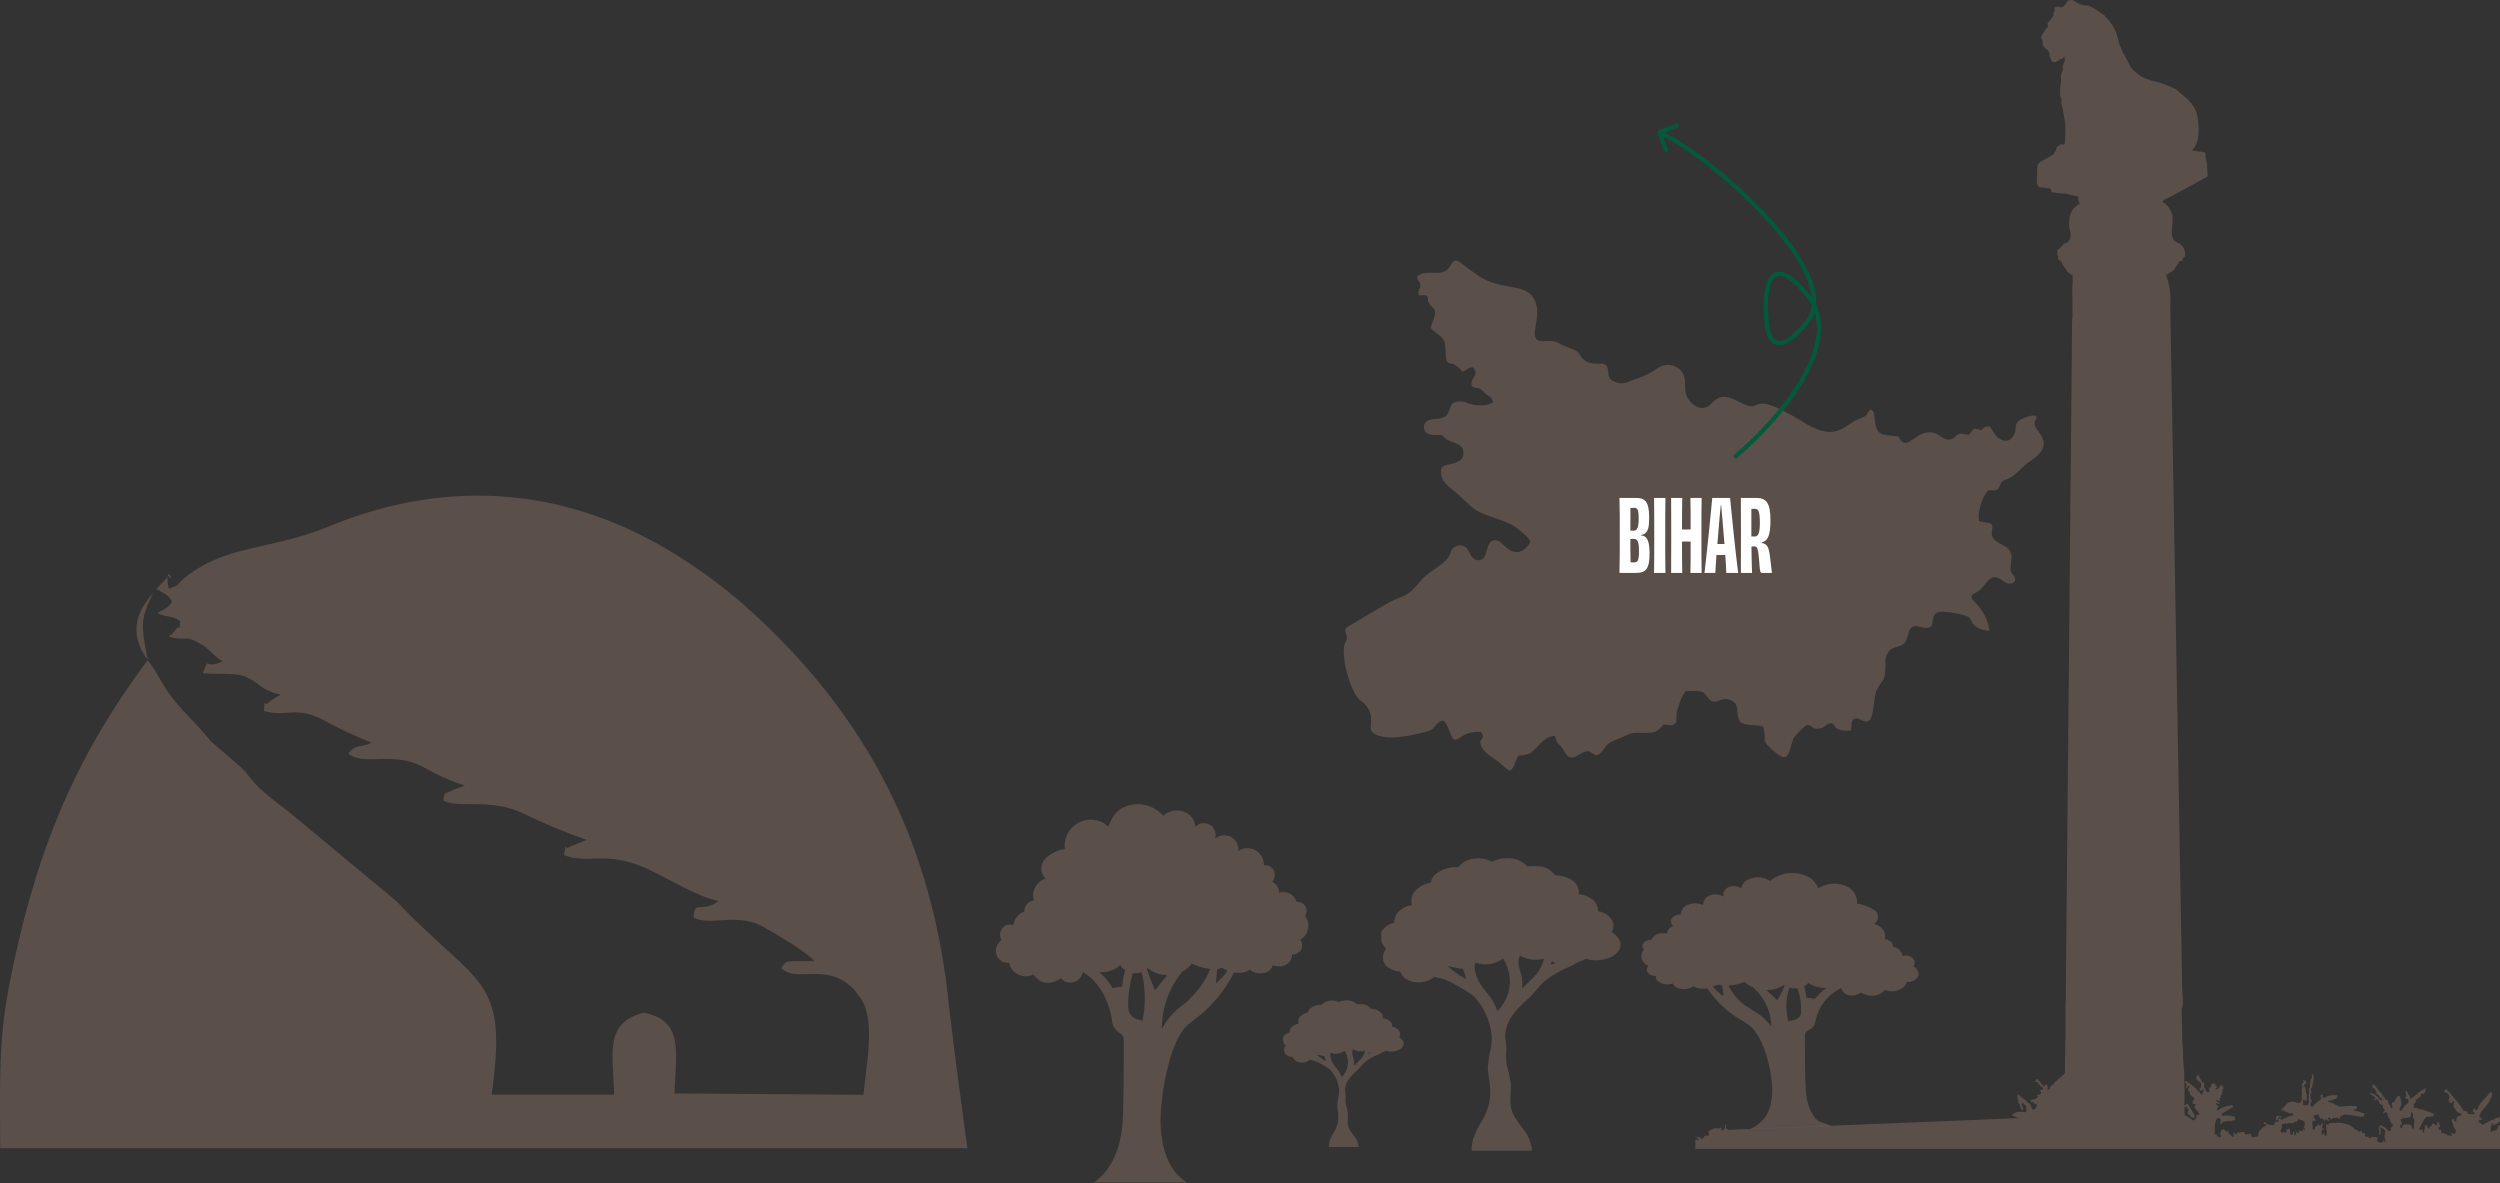 <svg xmlns="http://www.w3.org/2000/svg" width="1200" height="568" viewBox="0 0 1200 568" fill="none"><rect x="0" y="0" width="1200" height="568" fill="#333333" stroke="none"/><path fill-rule="evenodd" clip-rule="evenodd" d="M1152.8 541.374C1152.65 541.383 1152.51 541.352 1152.38 541.283C1152.25 541.215 1152.15 541.112 1152.08 540.986C1152 540.861 1151.97 540.718 1151.97 540.573C1151.98 540.428 1152.02 540.287 1152.1 540.166C1152.45 539.71 1152.5 540.006 1152.96 539.63C1152.96 538.45 1152.16 538.02 1152.29 537.376C1152.29 537.162 1152.48 537.135 1152.67 537.108C1153.36 537.108 1153.18 537.108 1153.82 536.491C1154.63 536.491 1154.68 536.786 1155.11 536.679L1156.48 536.33C1157.63 535.686 1157.23 534.72 1157.28 533.916C1158.73 533.916 1157.95 535.686 1158.36 536.598C1158.76 537.511 1158.73 536.759 1158.84 537.35V539.603C1158.68 540.274 1158.55 539.791 1158.65 540.515C1158.76 541.24 1158.84 541.24 1158.65 541.535C1157.85 542.393 1157.69 541.052 1157.55 540.623C1157.26 539.737 1157.04 539.711 1155.99 539.737C1152.53 539.737 1153.31 540.301 1152.91 541.481M1104.1 537.806C1104.71 537.618 1104.44 537.403 1105.12 537.806C1105.79 538.208 1105.63 538.235 1106.08 538.289C1106.08 539.281 1106.38 539.228 1106.32 540.274L1105.84 540.65V541.562C1105.84 541.562 1106.38 541.562 1106.4 542.018C1106.43 542.474 1106.4 542.233 1106.24 542.447C1105.55 542.447 1105.79 542.447 1105.63 541.857C1105.25 541.857 1105.44 542.071 1105.3 542.742C1105.3 542.742 1105.3 543.01 1105.01 543.037C1104.28 543.037 1105.49 543.037 1104.79 543.037C1104.1 543.037 1104.63 542.501 1103.75 542.527C1103.53 542.983 1103.75 543.332 1103.21 543.735C1102.3 543.735 1102.97 543.493 1102.24 543.252C1101.97 543.708 1102.08 542.608 1101.97 544.191C1101.97 544.835 1101.97 544.808 1101.33 544.861C1101.06 544.137 1101.33 543.6 1100.87 542.796C1100.39 543.815 1100.71 543.574 1100.58 544.271L1100.34 544.808C1099.16 544.808 1099.21 543.493 1099.18 541.83C1098.59 541.832 1098.01 541.979 1097.49 542.259V543.627C1096.85 543.627 1096.55 543.332 1096.15 543.413C1095.75 543.493 1095.77 543.628 1095.67 543.681C1095.56 543.735 1096.04 543.681 1095.37 543.681C1094.7 543.681 1095.21 543.681 1094.91 543.493C1094.35 542.822 1095.45 541.267 1095.48 541.052C1095.5 540.837 1095.1 540.22 1095.24 539.764C1095.37 539.308 1095.85 539.549 1096.42 539.576C1096.69 539.04 1096.42 539.147 1096.95 538.986C1097.49 538.825 1096.95 538.986 1097.2 539.281C1097.44 539.576 1097.2 539.603 1097.36 539.711C1097.52 539.818 1097.73 538.852 1099.29 539.094C1099.67 539.149 1100.06 539.149 1100.44 539.094C1101.04 539.094 1101.01 538.932 1101.28 538.503C1101.73 538.503 1102.27 538.503 1102.7 538.235C1103.13 537.967 1102.7 538.235 1102.94 537.886V537.618C1103.37 536.786 1103.93 537.645 1104.1 537.698V537.806ZM1010.12 7.434C1010.5 7.896 1010.91 8.327 1011.36 8.721C1011.87 9.285 1012.14 9.687 1012.57 10.17C1013.99 11.958 1015.12 13.959 1015.92 16.099C1016.09 16.502 1016.06 16.77 1016.19 17.145C1016.33 17.521 1016.51 17.816 1016.6 18.084C1016.63 18.482 1016.69 18.876 1016.78 19.265C1016.94 19.602 1017.02 19.968 1017.02 20.338C1017.18 20.973 1017.4 21.593 1017.67 22.189C1017.83 22.619 1017.91 22.592 1018.1 23.101C1018.29 23.611 1018.58 24.362 1018.85 24.979C1019.01 25.265 1019.18 25.543 1019.36 25.811L1022.61 31.874C1023.33 33.35 1023.04 32.545 1023.76 33.35C1024.54 34.261 1025.45 35.056 1026.45 35.711C1027.44 36.562 1028.58 37.226 1029.8 37.669C1030.45 37.964 1031.07 38.018 1031.79 38.34C1032.45 38.637 1033.14 38.836 1033.86 38.93C1034.57 39.181 1035.29 39.37 1036.03 39.494L1040.33 40.996L1040.73 41.211C1041.66 41.516 1042.56 41.911 1043.42 42.391C1043.71 42.579 1044.09 42.606 1044.38 42.794L1046.51 44.645C1046.99 45.235 1047.1 45.101 1047.95 45.825L1049.4 47.059C1050.12 47.673 1050.76 48.366 1051.31 49.125L1051.61 49.42C1051.7 49.541 1051.82 49.642 1051.96 49.715C1052.14 50.078 1052.37 50.413 1052.65 50.708C1053.39 51.836 1053.99 53.053 1054.43 54.33C1054.91 56.392 1055.22 58.492 1055.34 60.608C1055.47 62.329 1055.38 64.06 1055.07 65.759C1054.64 68.737 1054.88 66.859 1054.32 68.656C1053.97 69.783 1053.86 69.622 1053.54 70.561C1053.22 71.5 1052.41 71.017 1052.57 72.063C1052.57 72.332 1052.73 72.358 1053.19 72.385H1053.81C1054.13 72.424 1054.45 72.506 1054.75 72.627C1055.46 72.751 1056.18 72.832 1056.9 72.868C1059.77 73.244 1058.1 73.941 1058.83 75.873C1058.98 76.546 1059.1 77.227 1059.18 77.912C1059.42 78.599 1059.52 79.332 1059.45 80.058C1059.45 81.426 1059.71 83.439 1059.63 84.753L1043.28 93.66C1041.75 94.626 1039.82 95.189 1038.45 96.182C1037.08 97.175 1040.06 97.255 1041.94 101.199C1042.13 101.601 1042.26 101.655 1042.4 101.95C1042.53 102.245 1042.4 102.567 1042.58 102.862C1042.77 103.157 1042.8 103.104 1042.83 103.802C1043.07 108.604 1041.7 111.206 1043.07 114.694C1043.73 115.641 1044.67 116.362 1045.75 116.76C1047.04 117.216 1046.26 117.001 1047.04 117.725C1047.34 117.994 1047.44 117.967 1047.69 118.262L1048.01 118.772C1048.8 120.092 1049.06 121.67 1048.71 123.172C1048.38 123.628 1048.12 123.601 1047.85 123.896C1047.58 124.191 1047.69 124.728 1047.55 125.291H1046.13C1045.91 126.063 1045.48 126.759 1044.89 127.303C1044.43 127.942 1044.02 128.615 1043.66 129.315C1043.33 129.55 1043.04 129.82 1042.77 130.12C1041.82 130.77 1040.83 131.353 1039.79 131.864C1039.87 132.693 1040.1 133.502 1040.46 134.252C1040.73 135.11 1040.81 135.888 1041.08 136.667C1041.42 138.439 1041.65 140.231 1041.75 142.032C1041.88 143.989 1041.88 145.951 1041.75 147.907L1047.36 468.91C1047.36 471.754 1047.36 474.517 1047.58 477.361C1047.58 478.059 1047.77 478.434 1047.77 479.293C1047.93 480.68 1047.87 482.085 1047.58 483.451C1047.23 484.009 1047.09 484.678 1047.2 485.329L1047.42 493.753C1047.42 495.336 1047.42 501.211 1047.71 502.258C1047.85 503.684 1047.9 505.118 1047.85 506.551C1047.85 509.233 1048.22 511.916 1048.44 514.599C1048.44 515.994 1048.44 517.657 1048.44 519.052C1048.44 519.482 1048.71 519.053 1048.57 519.965C1048.44 520.877 1048.57 520.555 1048.57 521.36C1048.57 522.165 1048.57 523.345 1048.57 524.364C1048.57 525.384 1048.57 526.403 1048.57 527.396C1048.57 527.933 1048.57 528.416 1048.57 528.952C1048.57 529.489 1048.41 530.106 1048.57 530.374C1048.73 530.643 1048.73 530.777 1049.16 530.374L1049.62 529.677C1050.18 529.677 1050.51 530.589 1050.88 531.125C1051.44 531.939 1051.96 532.781 1052.44 533.647L1053.38 535.364C1053.62 535.955 1053.81 536.545 1053 536.571C1052.65 536.547 1052.3 536.446 1051.98 536.276C1051.8 536.239 1051.62 536.185 1051.45 536.115L1051.28 535.15C1049.86 535.15 1049.94 534.586 1050.18 533.567C1050.34 532.977 1050.51 533.057 1050.59 532.494L1049.86 532.252C1049.86 531.957 1050.56 531.555 1049.86 531.34C1049.42 531.245 1048.96 531.311 1048.57 531.528C1048.5 532.42 1048.5 533.318 1048.57 534.211C1048.57 535.445 1048.57 535.418 1049.62 535.847C1050.67 536.276 1050.61 536.491 1051.28 536.813C1052.57 537.43 1052.36 538.396 1053.7 537.269C1055.04 536.142 1053.3 534.962 1055.66 535.016C1055.66 534.077 1055.42 534.05 1055.04 533.54C1054.67 533.03 1054.29 532.977 1054.08 532.601L1053.67 532.011C1053.46 531.823 1053.38 531.823 1053.35 531.42C1053.35 530.401 1053.89 531.099 1053.97 529.918H1052.52V528.416L1053.24 527.879C1053.24 526.404 1052.68 526.833 1051.55 525.679C1051.2 525.357 1051.18 525.411 1051.15 524.794C1051.15 523.265 1050.32 524.284 1050.26 523.077C1050.21 521.869 1051.02 522.433 1050.99 521.172C1049.83 521.172 1050.32 522.03 1049.43 522.138C1049.27 521.923 1049.11 521.923 1049.43 521.387C1049.75 520.85 1049.73 521.145 1049.43 520.582C1049.43 520.233 1049.43 519.992 1049.16 519.777C1048.89 519.562 1048.68 519.777 1048.81 518.892C1049.51 518.892 1050.48 519.723 1051.1 520.126C1052.54 521.051 1053.83 522.202 1054.91 523.533C1055.34 523.989 1055.39 523.882 1055.82 524.445C1056.25 525.008 1056.76 525.947 1057.22 524.821C1057.26 524.618 1057.34 524.427 1057.46 524.257C1057.57 524.106 1057.66 523.944 1057.73 523.774C1057.73 523.238 1057.73 523.425 1057.73 523.077C1057.54 522.272 1056.87 523.506 1056.57 523.587C1056.28 523.667 1055.74 523.291 1055.71 522.809C1055.69 522.326 1056.33 522.567 1056.52 521.708C1056.6 521.031 1056.6 520.347 1056.52 519.669L1055.93 519.455C1055.69 519.455 1055.66 519.187 1055.45 518.999C1055.23 518.811 1055.12 518.838 1054.83 518.65C1054.53 518.462 1054.83 518.65 1054.59 518.328C1054.35 518.006 1053.92 517.604 1054.29 516.96C1054.67 516.316 1054.53 515.994 1055.23 516.021L1056.25 518.087C1056.52 518.677 1056.65 518.516 1056.95 518.945C1057.24 519.375 1056.95 519.643 1057.92 519.696C1057.92 520.823 1058.29 519.696 1057.92 520.823C1057.86 521.078 1057.85 521.342 1057.91 521.598C1057.96 521.853 1058.08 522.093 1058.24 522.299C1058.69 523.077 1058.91 524.15 1059.74 524.338C1059.94 524.288 1060.13 524.191 1060.29 524.056C1060.45 523.921 1060.57 523.751 1060.65 523.56C1060.65 522.701 1060.65 523.56 1060.39 523.05C1060.12 522.54 1060.22 523.05 1060.39 522.54C1060.55 522.031 1060.68 522.03 1061.19 521.789C1061.35 520.85 1061.19 520.609 1062.05 520.153C1062.91 519.696 1062.8 519.804 1063.5 520.877C1063.77 521.333 1064.12 521.333 1064.14 522.004C1063.85 522.272 1063.98 522.004 1063.8 522.218C1063.61 522.433 1063.61 522.031 1063.39 522.594L1063.55 522.755C1064.17 523.104 1064.57 522.755 1065.06 522.138C1065.27 521.951 1065.44 521.723 1065.57 521.467C1065.78 521.038 1065.7 520.877 1066.21 520.823C1066.72 521.256 1067.15 521.773 1067.47 522.352L1066.99 522.755C1066.78 522.916 1066.99 522.755 1066.75 522.97C1066.51 523.184 1066.99 523.64 1066.75 524.096C1066.51 524.552 1066.75 524.096 1066.53 524.66C1066.53 524.821 1066.53 525.169 1066.53 525.384L1065.94 525.813V527.074L1065.35 527.235C1065.35 527.826 1066 528.577 1065.08 528.442C1064.17 528.308 1064.36 528.013 1063.69 528.013C1063.69 528.818 1064.23 528.845 1064.87 529.086C1065.08 529.086 1065.3 529.247 1065.33 529.516C1065.35 529.784 1065.33 529.516 1065.33 529.784C1065.33 530.052 1064.25 529.542 1063.61 529.516C1063.61 530.991 1065.06 530.025 1064.95 531.393C1064.64 531.504 1064.36 531.699 1064.14 531.957V532.896C1064.8 532.874 1065.42 532.616 1065.89 532.172C1066.64 531.528 1071.07 530.025 1071.74 530.723C1071.74 530.723 1072.17 530.938 1071.74 531.501L1069.97 532.413L1069.6 532.628L1067.55 533.942C1066.72 534.586 1066.35 533.781 1066.35 535.606C1066.94 535.606 1067.31 535.445 1068.01 535.445H1069.81C1071.23 535.445 1071.34 535.874 1072.74 535.928C1072.74 536.867 1072.92 537.188 1072.55 537.859C1072.04 537.859 1072.01 537.671 1071.5 537.859C1070.99 538.047 1071.15 538.074 1070.78 538.369C1069.94 537.725 1070.13 537.993 1069.51 538.181C1069.26 538.206 1068.99 538.206 1068.74 538.181C1068.31 538.181 1068.39 538.181 1067.98 538.342C1067.04 538.476 1067.23 538.342 1066.64 538.879C1066.05 539.415 1066.37 539.549 1065.54 539.442C1065.54 538.557 1066.13 538.503 1065.86 537.35C1065.86 536.867 1065.68 536.813 1065.33 536.733C1065.02 536.64 1064.68 536.672 1064.4 536.823C1064.11 536.973 1063.89 537.23 1063.8 537.537C1063.46 538.186 1063.27 538.9 1063.23 539.63C1063.08 540.389 1063.02 541.163 1063.04 541.937C1063.04 542.849 1063.04 543.654 1063.04 544.62L1064.01 544.432L1064.33 545.21V545.505C1065.84 545.505 1064.82 545.881 1066 545.908C1066.32 544.674 1066 544.996 1065.59 544.244C1065.81 543.44 1066.08 544.083 1066.05 542.581C1066.91 542.125 1067.02 541.642 1067.8 542.393C1068.09 542.662 1068.15 542.608 1068.41 542.849C1068.68 543.091 1068.41 543.359 1069 543.252C1069.6 543.144 1069 543.01 1069.65 542.822C1069.81 543.252 1069.65 543.574 1069.86 544.057C1070.08 544.54 1070.27 544.486 1070.62 544.62L1070.88 544.861C1070.97 545.131 1071.14 545.366 1071.36 545.535C1071.59 545.704 1071.86 545.797 1072.15 545.801C1072.15 544.942 1071.64 543.735 1072.68 543.493C1072.68 543.493 1072.68 543.654 1072.68 543.708C1072.68 543.762 1072.68 544.486 1073.33 544.379C1073.97 544.271 1073.84 543.708 1074.05 543.413C1074.78 543.413 1074.24 543.628 1074.91 543.681C1075.58 543.735 1075.39 543.198 1076.71 543.279C1077.49 543.279 1077.33 543.279 1077.41 543.681C1077.6 544.513 1077.41 544.781 1078.62 544.352C1079.15 544.191 1078.94 544.218 1079.53 544.352C1080.12 544.486 1080.01 544.352 1080.58 544.352C1080.28 546.23 1081.89 545.935 1083.26 545.532C1083.48 545.532 1083.66 545.532 1083.8 545.371C1084.6 544.566 1082.54 544.352 1086.16 541.186C1086.58 540.851 1087.07 540.604 1087.58 540.462V539.549C1087.21 539.549 1086.89 539.549 1086.67 539.549C1085.97 538.825 1087.83 537.752 1087.77 539.549C1088.87 539.549 1088.01 539.764 1090.08 539.979C1091.4 540.14 1091.72 540.489 1091.75 539.04C1092.02 538.82 1092.32 538.631 1092.63 538.476C1093.11 538.476 1093.52 538.476 1093.76 538.127C1094 537.779 1093.76 537.215 1093.33 537.242C1092.9 537.269 1093.33 537.725 1092.34 537.859C1092.34 537.081 1092.52 537.484 1092.58 536.974C1092.63 536.464 1092.42 536.598 1092.58 535.901C1092.87 535.728 1093.19 535.62 1093.52 535.583C1093.85 535.546 1094.19 535.581 1094.51 535.686C1094.89 535.874 1095.1 535.928 1095.24 536.384C1094.27 536.894 1094.94 535.955 1093.68 536.035C1093.41 536.947 1093.52 536.893 1094.51 536.893L1094.89 537.457C1095.72 537.457 1095.69 537.189 1096.36 536.893L1097.81 536.303C1098.19 536.142 1098.91 535.794 1099.24 535.686C1099.56 535.579 1100.63 535.686 1100.85 535.23C1101.06 534.774 1100.26 534.398 1099.83 534.345C1098.78 534.345 1098.99 534.533 1098.14 533.996C1097.28 533.459 1097.2 533.996 1096.66 533.406C1096.12 532.815 1095.93 533.057 1094.94 533.084C1094.94 532.279 1095.72 532.064 1096.2 531.447L1097.6 529.945C1098.19 529.384 1098.94 529.01 1099.75 528.872C1100.56 528.733 1101.39 528.836 1102.14 529.167C1102.97 529.381 1103.75 529.784 1104.36 528.979C1104.81 528.309 1104.98 527.489 1104.82 526.698C1104.61 526.001 1104.66 526.216 1104.82 525.572C1104.98 524.928 1104.82 523.989 1104.82 522.889C1104.82 522.353 1105.14 522.433 1105.3 521.896C1105.24 521.822 1105.17 521.758 1105.09 521.708L1104.85 521.548L1105.09 519.777L1105.79 519.482C1105.79 518.865 1105.52 519.133 1105.52 518.409C1106.24 518.409 1107.26 518.918 1107 519.777C1106.73 520.635 1107 519.938 1106.62 520.233C1106.24 520.528 1105.68 520.877 1105.57 521.413H1105.76C1106.03 521.547 1106.08 521.413 1106.3 521.735C1106.67 522.234 1106.85 522.858 1106.78 523.479C1106.78 524.552 1107.4 525.33 1107.24 526.457C1107.08 527.584 1107.4 528.711 1106.67 528.442C1105.95 528.174 1106.67 527.718 1105.44 527.745C1105.37 528.643 1105.44 529.547 1105.63 530.428C1106.36 530.605 1107.12 530.605 1107.85 530.428C1107.85 530.186 1107.85 529.811 1108.04 529.596C1108.23 529.382 1108.28 529.355 1108.45 528.925C1108.61 528.496 1107.77 528.389 1108.07 527.45C1108.36 526.511 1108.28 527.289 1108.34 526.725C1108.39 526.162 1108.18 526.457 1108.1 525.867C1108.02 525.277 1108.5 524.874 1108.5 524.204C1108.34 523.618 1108.27 523.012 1108.28 522.406L1108.85 522.245C1108.79 521.728 1108.79 521.206 1108.85 520.689C1108.97 520.225 1109.03 519.747 1109.04 519.267C1109.04 517.738 1109.33 518.06 1109.87 516.987C1109.71 516.504 1109.65 516.719 1109.6 516.531C1109.55 516.343 1109.95 515.592 1110.49 515.592L1110.3 516.584H1110.57C1110.73 517.008 1110.73 517.476 1110.57 517.899C1110.16 518.784 1110.57 519.375 1109.98 520.582C1109.82 521.113 1109.78 521.669 1109.84 522.218H1109.57L1109.12 522.513C1109.12 523.345 1109.49 523.586 1109.52 524.445C1109.33 524.901 1109.04 525.008 1108.96 525.25C1108.71 525.921 1109.14 525.813 1109.14 526.377C1109.14 526.94 1108.74 526.698 1108.96 527.396C1108.96 527.691 1109.47 527.959 1109.65 528.12C1109.65 529.462 1109.12 528.845 1108.98 529.757C1108.92 530.056 1108.96 530.368 1109.09 530.644C1109.22 530.92 1109.44 531.146 1109.71 531.286C1110.32 531.286 1110.43 530.723 1110.75 530.347L1113.9 527.665L1114.3 527.477C1114.14 526.618 1113.55 526.404 1114 525.545C1114.17 525.458 1114.36 525.426 1114.54 525.455C1114.72 525.484 1114.89 525.572 1115.02 525.706C1115.02 526.296 1114.59 526.108 1115.02 526.886C1115.72 527.182 1115.8 526.886 1116.39 526.43C1118.11 525.793 1119.94 525.537 1121.76 525.679C1121.88 526.137 1121.88 526.616 1121.76 527.074C1121.12 527.45 1121.6 527.262 1120.74 527.45C1119.88 527.638 1120.26 527.718 1119.8 527.96C1119.11 528.143 1118.41 528.277 1117.71 528.362C1117.33 528.523 1117.55 528.362 1117.36 528.684C1117.6 529.113 1118.22 528.952 1118.94 529.274C1119.46 529.406 1119.95 529.594 1120.42 529.838C1121.27 530.373 1122.17 530.822 1123.1 531.179C1123.45 531.179 1126.49 530.938 1127.05 530.884H1131.05C1131.54 530.884 1131.05 532.145 1131.05 532.467C1130.25 532.467 1129.87 532.306 1129.66 532.95C1130.04 533.108 1130.45 533.207 1130.86 533.245C1131.77 533.469 1132.67 533.746 1133.55 534.076L1134.22 534.264L1134.86 534.452C1134.86 536.384 1134.14 535.955 1132.53 535.981L1128.64 535.257C1128.26 535.096 1128.64 535.042 1127.99 535.069C1127.35 535.096 1127.05 535.069 1126.35 535.069C1125.66 535.069 1125.28 534.854 1124.66 535.284C1124.04 535.713 1124.66 535.284 1123.99 535.552C1123.32 535.82 1123.99 535.713 1123.35 535.874L1123.1 536.974C1121.9 536.974 1122.49 536.652 1121.79 536.357C1121.06 536.357 1121.79 536.598 1120.96 536.598C1120.12 536.598 1120.45 536.598 1119.86 536.598C1119.32 537.054 1119.53 537.242 1118.89 537.376C1118.69 537.089 1118.54 536.772 1118.43 536.437H1117.41C1117.41 537.269 1117.9 537.189 1118.03 538.02C1116.71 538.02 1117.41 537.537 1116.58 537.296C1115.75 537.054 1116.04 538.128 1115.75 538.369C1115.59 538.181 1115.75 538.369 1115.59 538.02C1115.43 537.672 1115.32 536.464 1114.54 536.947C1114.19 537.135 1114.54 536.947 1114.16 537.162C1114.16 537.349 1113.92 536.92 1113.84 536.813C1113.69 536.686 1113.55 536.552 1113.41 536.411C1113.06 535.928 1113.41 534.023 1110.43 535.579C1110.59 536.92 1111.48 536.92 1111.56 538.101C1111.08 537.979 1110.58 537.925 1110.08 537.94C1109.84 538.717 1109.84 539.55 1110.08 540.328C1110.3 541.535 1109.65 542.313 1110.89 542.286C1111.18 541.776 1111.18 541.052 1111.59 540.676C1111.81 540.552 1112.03 540.408 1112.23 540.247C1112.39 540.032 1112.45 539.63 1112.63 539.389C1113.12 539.898 1113.33 540.81 1114.03 539.979C1114.33 539.657 1114.54 539.093 1114.92 538.879C1115.45 539.523 1114.38 540.623 1114.41 541.562H1114.81C1114.81 541.562 1115 541.562 1115.37 541.723C1115.37 542.662 1115.1 542.125 1114.41 542.554V544.781C1114.75 544.781 1114.7 544.781 1114.86 544.486C1115.02 544.191 1114.86 544.164 1115.61 544.057C1115.7 544.511 1115.82 544.959 1115.96 545.398H1116.37C1116.55 544.835 1116.37 545.237 1116.61 544.888C1116.78 544.589 1116.88 544.257 1116.91 543.914C1116.94 543.571 1116.89 543.226 1116.77 542.903L1116.42 539.764H1117.63C1118.35 538.611 1118.19 539.415 1119.24 539.067C1120.29 538.718 1119.7 539.067 1120.34 539.067C1121.59 538.874 1122.85 538.874 1124.1 539.067L1126.78 539.684C1127.51 539.684 1128.15 540.435 1128.8 540.703C1129.04 540.774 1129.26 540.903 1129.44 541.079C1129.83 541.52 1130.26 541.924 1130.73 542.286C1131.21 542.447 1131.19 542.286 1131.67 542.581C1132.15 542.876 1132.23 543.547 1132.99 542.984C1133.25 542.796 1132.99 542.984 1133.23 542.742H1133.63C1133.92 543.306 1133.41 544.137 1134.41 543.869H1134.68H1134.86C1135.21 543.869 1135.19 544.593 1135.19 544.781C1135.17 544.921 1135.2 545.061 1135.25 545.191C1135.3 545.321 1135.38 545.438 1135.48 545.532C1136.15 546.23 1136.13 545.532 1136.8 545.183C1136.85 545.548 1136.85 545.918 1136.8 546.283C1137.17 546.069 1137.36 546.149 1137.87 546.283L1138.22 545.747C1138.84 545.747 1138.92 546.015 1139.59 545.747C1139.85 545.706 1140.11 545.706 1140.37 545.747L1141.2 545.988C1141.2 546.632 1140.85 547.571 1141.2 548.027C1141.55 548.483 1141.85 548.027 1142.3 548.188C1142.76 548.349 1142.57 548.591 1143.38 548.564C1143.64 548.269 1143.38 548.564 1143.62 548.161C1143.86 547.759 1143.62 548 1143.99 547.679C1144.37 547.357 1144.23 547.518 1144.58 548.054C1144.93 548.591 1144.58 548.322 1144.88 548.537C1145.06 547.923 1145.06 547.273 1144.88 546.659C1144.88 546.418 1144.5 546.283 1144.5 545.827L1144.93 542.822L1144.42 542.313C1143.91 541.749 1144.18 542.098 1143.7 541.83C1143.21 541.562 1143.32 540.864 1142.41 541.454C1142.41 541.991 1142.7 541.964 1142.89 542.474H1142.73C1142.19 543.091 1143.11 543.547 1142.73 544.298C1142.36 545.049 1142.22 544.486 1142.22 544.486C1142.06 544.486 1142.03 544.486 1142.01 544.137C1141.98 544.022 1141.98 543.903 1142.01 543.789C1142.01 543.601 1142.01 543.279 1142.01 543.064C1142.01 542.179 1142.01 542.34 1141.74 541.723L1142.17 541.159C1142.17 540.783 1142.17 540.676 1142.33 540.247C1143.24 539.952 1143.11 540.247 1143.81 540.703C1144.28 540.889 1144.74 541.113 1145.17 541.374C1145.74 541.884 1145.52 542.259 1146.76 542.822C1147.99 543.386 1147.24 541.857 1147.91 540.998C1148.58 540.14 1148.77 540.784 1148.77 539.711H1148.05C1148.05 539.509 1148 539.309 1147.91 539.128C1147.83 538.947 1147.7 538.788 1147.54 538.664C1147.11 538.181 1147.27 538.074 1147.24 537.296C1146.7 536.947 1147 537.296 1146.76 536.786C1146.52 536.276 1146.89 536.572 1146.38 536.062C1145.87 535.552 1146.03 535.23 1146.01 534.264C1145.6 534.05 1145.44 533.808 1144.93 533.728C1144.32 534.184 1144.93 534.264 1144.21 534.586L1143.99 534.023C1143.99 533.218 1144.72 533.272 1144.64 532.708C1144.56 532.145 1144.29 532.306 1144.05 532.011C1143.19 531.072 1144.88 530.884 1142.38 529.838C1142.06 529.838 1142.38 529.838 1142.09 529.838C1142.09 528.684 1142.09 528.979 1141.58 528.335C1141.07 527.691 1141.23 527.557 1140.34 527.584C1139.94 528.094 1140.34 528.067 1139.72 528.362C1139.72 528.362 1139.38 528.362 1139.72 527.691C1140.07 527.021 1140.69 526.833 1139.38 526.216C1138.84 525.948 1138.97 525.786 1138.46 525.545C1137.95 525.304 1137.58 525.304 1137.87 524.579C1138.01 524.545 1138.15 524.544 1138.28 524.577C1138.42 524.61 1138.55 524.675 1138.65 524.767C1138.91 524.97 1139.2 525.133 1139.51 525.25C1140.56 525.81 1141.48 526.599 1142.19 527.557C1142.6 528.147 1142.52 528.12 1143.4 528.094C1143.4 526.564 1143.11 527.182 1142.54 526.86C1141.98 526.538 1142.7 526.859 1141.93 526.055C1141.15 525.25 1141.93 525.625 1140.74 525.035C1140.74 522.969 1140.21 523.908 1139.8 522.352H1138.84V520.501C1139.94 520.501 1140.07 521.467 1141.2 522.594C1141.68 523.05 1141.36 523.104 1141.87 523.506C1142.38 523.909 1142.17 523.801 1142.57 524.257C1142.97 524.713 1143.03 524.257 1143.32 525.116C1143.75 526.511 1144.56 526.431 1144.75 527.021C1144.93 527.611 1144.75 527.45 1145.09 527.745C1145.98 528.362 1146.11 527.423 1146.46 529.167C1146.46 529.864 1146.46 529.677 1146.84 530.106C1147.83 531.072 1147 531.608 1147.73 531.877C1149.23 531.877 1147.73 530.32 1148.13 529.542C1148.53 528.764 1149.09 528.979 1149.58 528.684C1149.58 527.235 1149.71 527.906 1150.17 527.128C1151.27 525.304 1151.46 525.947 1151.99 526.538C1152.53 527.128 1152.32 527.503 1152.45 528.496C1152.57 528.854 1152.65 529.222 1152.69 529.596C1152.69 531.34 1151.75 531.098 1151.86 532.494C1151.86 532.95 1152.02 533.084 1152.42 533.191C1152.83 533.298 1152.91 532.306 1153.55 531.823C1154.6 531.018 1153.55 530.965 1154.65 530.374C1155.19 530.09 1155.64 529.674 1155.97 529.167C1156.12 528.869 1156.17 528.53 1156.11 528.2C1156.06 527.871 1155.89 527.57 1155.65 527.343C1155.05 527.343 1154.79 527.718 1154.57 527.182C1154.36 526.645 1154.87 526.35 1155.08 526.108C1155.09 525.719 1155.01 525.332 1154.84 524.982C1154.75 524.788 1154.71 524.577 1154.71 524.364C1154.71 524.152 1154.75 523.941 1154.84 523.747C1155.46 523.747 1155.43 523.747 1155.65 524.364C1155.75 524.723 1155.89 525.073 1156.05 525.411C1156.37 525.974 1156.29 525.411 1156.59 526.162C1156.88 526.913 1156.75 526.94 1156.91 527.289C1157.71 527.289 1157.53 527.289 1157.93 526.886C1158.33 526.484 1158.46 526.538 1158.87 526.243C1159.27 525.948 1159.35 525.652 1159.62 525.438C1159.89 525.223 1160.18 525.438 1160.56 524.794C1160.93 524.15 1160.56 524.445 1161.42 524.096C1162.28 523.747 1161.61 523.721 1162.76 523.157C1163.92 522.594 1163.19 522.326 1164.45 522.513C1164.27 523.377 1163.97 524.209 1163.54 524.982H1162.09C1162.09 525.679 1162.09 526.216 1161.58 526.511C1161.07 526.806 1160.93 526.189 1160.51 527.638H1159.57C1159.57 528.147 1159.78 528.469 1159.57 528.899C1159.35 529.328 1157.85 530.535 1158.89 531.796C1161.58 531.796 1160.24 532.198 1161.58 532.494C1161.77 532.494 1162.2 532.494 1162.3 532.494C1163.65 532.494 1162.95 532.816 1163.81 533.03L1165.5 533.54C1165.98 533.54 1166.47 533.942 1166.95 534.13C1167.22 534.214 1167.48 534.322 1167.73 534.452L1168.43 534.854C1168.4 535.087 1168.32 535.309 1168.17 535.494C1168.03 535.68 1167.84 535.82 1167.62 535.901C1167.36 535.927 1167.1 535.927 1166.84 535.901C1166.58 535.948 1166.32 536.01 1166.06 536.088C1165.58 536.088 1164.72 535.927 1164.53 536.088C1164.34 536.249 1164.53 536.491 1164.32 536.84C1164.1 537.188 1163.86 536.33 1163.03 538.315C1162.86 538.754 1162.6 539.155 1162.28 539.496C1162.01 539.925 1162.04 540.488 1161.79 540.837C1161.55 541.186 1161.2 541.24 1161.36 542.367C1162.12 542.367 1161.85 542.366 1162.2 542.205C1162.55 542.044 1162.38 542.206 1162.92 542.393C1162.92 543.252 1162.92 543.708 1163.7 543.815C1163.7 543.091 1163.49 542.581 1163.7 542.125C1163.92 541.669 1164 542.125 1163.94 541.401C1163.89 540.676 1163.94 541.052 1163.94 540.569C1164.19 540.347 1164.43 540.105 1164.64 539.845C1164.91 540.247 1164.85 540.569 1165.2 540.945C1165.55 541.32 1165.2 540.945 1165.42 541.106C1165.63 541.267 1165.42 541.106 1165.61 541.374C1165.79 541.642 1165.61 541.615 1166.09 541.75C1166.57 541.884 1166.09 540.998 1166.25 540.81C1166.41 540.622 1166.47 540.81 1166.98 540.488C1167.49 540.166 1167.38 539.254 1168.13 539.335C1168.88 539.415 1168.37 539.979 1169.23 540.059C1170.09 540.14 1169.69 539.12 1169.98 538.53C1170.79 538.53 1170.41 538.852 1170.92 539.684C1171.16 540.049 1171.27 540.482 1171.24 540.918L1170.41 541.106C1170.41 541.937 1170.41 541.776 1170.68 542.34H1171.78C1171.78 543.279 1171.78 543.44 1172.05 544.057C1172.59 544.057 1172.32 543.627 1172.94 543.842C1173.55 544.057 1173.2 544.164 1173.58 544.513C1174.09 544.352 1173.58 544.325 1174.36 544.271C1174.87 545.13 1174.63 544.942 1175.62 545.023H1175.94C1176.35 545.023 1175.94 545.237 1176.78 545.21C1176.78 544.486 1176.59 544.271 1176.78 543.735C1178.23 543.735 1177.34 545.586 1178.49 543.735C1179.3 542.42 1179.17 543.306 1178.2 541.669C1177.96 541.249 1177.77 540.809 1177.61 540.354C1177.53 540.081 1177.47 539.803 1177.42 539.523C1177.21 538.932 1177.42 539.523 1177.07 538.906C1176.95 538.627 1176.88 538.326 1176.88 538.02C1176.88 537.715 1176.95 537.413 1177.07 537.135C1177.07 537.135 1177.07 536.786 1177.66 537.135C1178.25 537.484 1177.93 538.476 1178.87 538.53C1179.14 538.101 1178.87 537.35 1179.22 536.706C1179.37 536.26 1179.63 535.855 1179.97 535.525C1180.99 535.525 1181.45 535.82 1181.42 534.72C1180.83 534.211 1179.49 534.264 1178.55 532.52C1178.45 532.252 1178.27 532.019 1178.04 531.85C1177.39 531.125 1177.88 528.952 1178.04 528.469C1177.55 528.469 1177.53 528.469 1177.07 529.059C1176.61 529.65 1176.75 529.516 1175.97 529.435C1175.68 528.946 1175.48 528.41 1175.38 527.852C1175.38 526.618 1176.48 527.477 1175.38 525.572C1175.24 525.26 1175.02 524.987 1174.75 524.776C1174.48 524.566 1174.16 524.425 1173.82 524.364H1173.42C1172.88 524.364 1173.42 522.782 1174.06 522.809C1174.71 522.835 1174.6 523.452 1175.16 523.801C1175.73 524.15 1175.16 523.962 1175.68 524.016C1175.68 524.606 1176.05 524.794 1176.45 525.143C1176.86 525.491 1176.99 526.001 1177.34 526.323C1178.65 527.749 1179.89 529.244 1181.04 530.803L1182.63 533.299C1183.17 533.299 1183.38 533.299 1183.89 533.299C1184.4 533.299 1184.16 533.567 1184.32 533.969C1184.48 534.372 1184.32 533.969 1184.7 534.64L1187.22 534.854C1187.73 534.854 1187.68 534.855 1187.78 534.318C1187.89 533.781 1187.46 534.023 1186.92 533.701C1186.9 533.361 1186.97 533.021 1187.13 532.721C1187.29 532.422 1187.54 532.175 1187.84 532.011C1188.27 532.494 1188.16 532.869 1188.94 532.896C1190.44 529.838 1189.37 530.991 1191.62 528.469C1192.94 526.94 1193.34 526.779 1195.03 524.633C1195.57 523.935 1195.65 524.096 1196.24 524.633C1196.21 525.266 1196.12 525.894 1195.97 526.511C1195.73 527.128 1195.46 527.155 1195.27 527.96C1195.09 528.765 1195.01 528.201 1194.47 529.328C1194.27 529.842 1193.92 530.288 1193.48 530.616C1192.91 531.099 1193.21 531.259 1192.54 531.85C1192.14 532.179 1191.79 532.558 1191.49 532.977C1191.17 533.433 1191.01 533.862 1190.68 534.345C1190.36 534.828 1190.07 535.069 1190.12 536.062C1190.41 536.248 1190.69 536.454 1190.95 536.679C1191.27 536.947 1191.44 537.028 1191.38 537.564C1190.36 537.564 1189.74 537.189 1189.85 538.584C1190.11 538.714 1190.37 538.866 1190.6 539.04C1191.09 539.442 1191.22 539.872 1191.92 539.764C1192.93 539.292 1193.91 538.754 1194.85 538.154C1196.24 537.537 1194.66 537.967 1196.81 537.403C1197.32 537.403 1197.18 537.162 1197.53 536.947C1198.29 536.594 1199.11 536.368 1199.95 536.276V538.584H1199.27C1198.9 539.12 1198.98 539.281 1198.31 539.496C1197.13 539.844 1197.85 540.059 1196.78 540.113C1196.62 539.791 1196.35 539.147 1196.03 539.04C1195.7 538.932 1196.03 539.549 1196.03 540.166C1196.03 540.783 1195.22 540.167 1195.6 542.018C1195.81 543.145 1194.74 542.528 1195.22 543.037C1195.4 543.153 1195.6 543.214 1195.81 543.214C1196.02 543.214 1196.23 543.153 1196.4 543.037C1196.89 542.715 1196.05 542.876 1197.05 542.796C1198.04 542.715 1197.34 542.796 1198.25 542.313C1199.17 541.83 1198.63 542.313 1198.87 541.32C1199.11 540.328 1199.54 539.925 1200 539.871V551.461H813.752V547.035C814.477 547.035 814.396 547.303 815.175 547.276C815.605 546.498 815.175 546.578 814.343 546.578C814.343 545.022 815.578 545.988 815.819 546.042H816.115C817.081 546.364 816.115 546.525 817.001 546.74C817.189 546.74 817.779 545.908 817.86 545.774C818.773 544.164 820.41 545.774 820.41 544.593C820.41 544.137 820.035 543.681 820.035 542.984C820.035 542.984 822.236 541.723 822.719 541.642C823.368 541.535 824.031 541.535 824.68 541.642C826.371 541.857 825.324 541.481 826.156 541.24C826.425 541.723 826.156 542.206 826.505 542.688C827.096 542.688 827.015 542.5 827.311 542.125C828.063 541.159 828.009 542.125 827.955 540.488C827.955 539.871 827.955 539.898 828.197 539.63C828.707 540.006 828.385 540.327 828.465 541.562C828.948 541.91 829.217 541.83 829.512 542.34L969.61 536.679C969.207 536.679 968.912 536.679 968.536 536.518L965.851 535.525C965.851 534.64 966.146 534.962 966.764 534.452C967.381 533.942 967.059 534.13 968.321 533.862C968.956 533.673 969.622 533.61 970.281 533.674C972.966 533.674 970.899 533.674 972.214 533.942C972.58 533.459 972.803 532.883 972.858 532.279H972.617C972.52 532.304 972.418 532.304 972.322 532.279C972.51 531.662 973.047 531.555 972.322 530.803C972.219 530.666 972.102 530.54 971.973 530.428C971.597 530.052 971.704 529.999 971.435 529.623C969.18 529.435 970.738 530.696 970.979 531.635C971.409 533.352 970.496 532.896 970.227 532.547C969.959 532.198 970.013 531.984 969.986 531.447C969.046 530.669 969.986 530.616 969.341 529.918C968.697 529.221 969.019 529.918 968.804 529.381C968.746 529.062 968.746 528.735 968.804 528.416C968.804 527.45 968.804 528.04 968.455 527.584C968.106 527.128 968.321 527.262 968.455 526.86C968.589 526.457 968.133 525.491 968.777 525.223L970.388 526.672L972.563 528.389C972.851 528.743 973.175 529.067 973.53 529.355C974.094 529.784 974.255 529.65 974.631 530.321C974.752 530.539 974.843 530.774 974.899 531.018C975.114 531.662 974.899 531.206 975.248 531.608C975.597 532.011 975.248 532.923 976.241 532.682L977.289 531.742L977.584 530.964C978.013 529.891 977.584 530.347 976.751 529.811C975.919 529.274 976.376 529.462 976.054 528.952C975.49 528.952 974.872 529.382 974.738 528.63C974.523 527.316 976.349 528.067 977.181 527.396C978.013 526.725 978.067 526.86 978.282 526.591C978.067 525.974 977.826 526.377 977.665 525.733C977.665 525.733 977.664 525.733 977.879 525.572C978.094 525.411 978.47 525.572 978.98 525.357C979.212 525.295 979.414 525.153 979.551 524.957C979.689 524.761 979.753 524.523 979.732 524.284C979.463 523.667 979.732 524.284 979.329 523.855C979.258 523.6 979.258 523.331 979.329 523.077C979.974 523.077 980.672 523.238 980.752 522.567C980.833 521.896 980.161 521.95 979.785 521.682C979.409 521.413 979.329 520.984 978.899 520.636C978.47 520.287 978.336 520.287 978.121 519.374H977.02C977.02 518.704 977.02 518.194 977.638 518.006C978.255 517.818 978.121 518.355 978.577 518.757C979.866 519.831 979.007 519.321 980.349 520.609C980.806 521.065 980.967 522.031 981.584 521.306V521.145L981.799 520.314C982.309 520.314 982.551 520.823 982.739 521.279C983.169 522.379 982.739 521.95 982.739 522.997H983.625C983.7 522.746 983.799 522.504 983.92 522.272C985.075 520.34 983.92 521.977 985.316 520.689C986.681 519.076 988.21 517.61 989.881 516.316C991.142 515.323 991.143 515.538 991.143 514.519C991.143 509.689 991.357 503.787 991.411 498.717C991.411 496.034 991.411 493.539 991.411 490.883C991.411 489.434 991.411 483.8 991.411 482.834C991.626 480.238 991.689 477.631 991.599 475.027L994.525 163.817C994.525 161.134 994.525 158.451 994.525 155.768C994.55 154.512 994.649 153.257 994.821 152.012C994.821 150.51 994.687 149.49 994.821 148.042C994.821 145.359 994.553 138.088 994.821 135.942C994.902 134.629 994.902 133.311 994.821 131.998C994.391 131.73 994.337 131.998 993.908 131.569L993.183 131.086C992.668 130.814 992.247 130.393 991.975 129.879C991.778 129.33 991.457 128.833 991.035 128.43C989.827 127.196 990.042 126.418 989.72 125.988C988.914 124.915 988.082 125.13 987.894 124.137C987.914 123.789 987.914 123.44 987.894 123.091C987.733 122.689 987.625 122.689 987.545 122.233C987.464 121.777 987.545 120.542 987.679 119.925C989.72 118.557 990.149 117.243 991.089 116.813C992.029 116.384 992.378 116.813 993.479 114.881C994.08 113.215 994.023 111.383 993.317 109.757C992.905 107.171 993.155 104.522 994.042 102.058C994.699 100.691 995.698 99.518 996.942 98.65C997.335 98.354 997.747 98.085 998.177 97.845C998.177 96.558 997.747 96.933 997.559 96.236C997.371 95.538 997.72 95.163 997.559 94.385L991.331 92.909C990.27 92.949 989.208 92.877 988.162 92.695C987.134 92.509 986.093 92.41 985.048 92.4C984.242 91.595 984.833 91.675 984.404 90.897C983.974 90.119 983.571 90.441 982.739 90.387C981.907 90.334 981.665 90.092 980.94 90.065C980.215 90.038 979.598 90.065 978.98 89.797C978.508 89.544 978.129 89.148 977.898 88.666C977.666 88.183 977.594 87.64 977.691 87.114C977.691 85.799 977.691 84.431 977.852 83.01C977.852 79.549 977.611 78.314 980.537 77.08L984.672 74.692C985.131 74.483 985.579 74.25 986.014 73.995C986.014 73.083 986.014 73.271 986.551 72.734C986.825 72.399 986.985 71.986 987.008 71.554C987.196 70.051 987.598 70.427 988.592 69.676C989.585 68.924 989.21 69.407 990.096 69.38C990.317 69.403 990.539 69.349 990.725 69.227C990.911 69.104 991.049 68.922 991.116 68.71C991.444 65.465 991.498 62.198 991.277 58.944C991.089 58.086 990.901 57.013 990.74 56.047C990.579 55.081 990.095 51.593 989.827 50.949C989.129 49.071 989.827 48.722 989.371 47.22C989.371 46.71 988.995 46.711 988.887 46.013C988.725 43.921 988.861 41.816 989.29 39.762C989.358 39.227 989.358 38.687 989.29 38.152C989.101 36.672 989.383 35.171 990.096 33.86C990.364 33.082 990.096 33.135 990.096 32.438C990.096 31.74 990.713 30.265 990.686 29.916C991.169 29.701 990.901 30.077 991.008 29.352L991.143 27.608C990.31 27.608 990.471 27.609 989.907 28.038C989.344 28.467 989.21 28.333 988.807 28.548C988.404 28.762 988.297 28.977 987.921 29.192C984.726 30.989 984.618 28.789 984.215 27.904C983.813 27.018 983.813 27.528 983.813 26.831C983.874 25.956 983.637 25.086 983.141 24.362C982.443 23.155 982.39 24.014 981.746 23.37L980.806 22.055C979.973 19.936 980.994 19.372 979.785 18.487C979.785 16.877 980.51 16.368 981.235 15.187C981.504 14.664 981.837 14.177 982.229 13.738C982.658 13.336 983.195 13.068 983.007 12.236C982.632 10.546 983.007 11.136 983.786 10.117L985.102 8.399C986.203 7.004 985.397 6.978 985.773 6.065C985.934 5.636 986.175 5.743 986.229 4.885C986.229 4.429 986.229 3.973 986.229 3.49C987.894 2.524 989.612 4.161 990.337 3.114C991.062 2.068 990.176 3.114 991.008 2.524C991.841 1.934 991.223 2.363 991.492 1.773C991.76 1.183 991.84 1.585 992.539 0.27C995.922 -0.025 993.613 -0.481 997.237 1.424C998.787 2.284 1000.54 2.71 1002.31 2.658C1003.04 2.924 1003.75 3.247 1004.43 3.624C1006.12 4.509 1009.51 7.058 1010.12 7.326V7.434Z" fill="#B6907D" fill-opacity="0.3"></path><path fill-rule="evenodd" clip-rule="evenodd" d="M73.473 284.673C66.519 292.721 60.854 303.104 70.922 316.867C67.593 299.24 67.297 297.738 73.473 284.673ZM70.922 316.867C33.334 366.955 15.962 413.986 4.471 472.633C-0.899 500.347 0.068 519.663 0.068 551.133H464.339C461.493 529.992 459.694 517.517 455.586 483.579C447.961 406.179 417.461 344.071 357.561 290.736C348.096 282.447 338.017 274.887 327.409 268.12C275.322 234.477 216.765 228.225 157.322 252.881C130.177 264.122 108.591 261.224 88.776 277.295C82.924 282.017 88.535 279.441 80.99 282.66L80.507 279.978C79.728 269.836 84.266 281.185 80.99 276.436C79.245 278.368 77.124 280.461 75.03 282.768C78.064 284.565 80.641 285.048 82.548 288.777C80.668 292.453 77.178 292.775 75.594 294.385C79.943 296.504 82.682 295.216 86.467 298.167C85.823 305.009 87.246 298.328 83.782 302.835C78.735 309.462 84.749 298.945 81.098 305.518C89.77 308.201 88.159 304.177 96.885 309.435C100.67 311.716 102.255 314.64 106.792 317.484C97.019 321.857 101.019 314.077 97.368 323.145C105.691 323.95 112.94 322.501 118.579 325.157C125.721 328.51 124.566 330.925 134.688 333.501C132.661 334.546 130.729 335.767 128.915 337.149C125.908 339.832 127.385 333.152 126.687 341.227C137.776 344.527 141.588 338.544 155.147 345.546C162.644 349.693 170.401 353.349 178.371 356.492C173.673 358.961 170.317 356.948 167.148 361.858C172.277 365.212 177.405 364.353 184.117 364.3C203.878 364.165 201.381 370.202 223.155 377.043L218.161 378.894C212.792 381.577 213.382 379.994 212.792 384.26C220.309 388.258 234.754 382.999 250.38 390.082C260.524 395.084 270.97 399.448 281.659 403.147L273.792 406.313C269.953 408.808 272.208 402.289 270.731 410.471C282.625 415.113 291.351 407.788 311.676 417.5C321.341 422.115 334.9 430.459 344.915 432.525C336.243 438.695 333.504 431.451 332.86 440.412C340.914 444.758 354.339 437.729 366.716 445.08C372.784 448.595 386.799 456.563 390.88 461.365C376.382 461.365 377.644 460.721 375.012 464.746C383.067 472.794 400.492 459.004 413.675 480.064C420.253 490.528 415.608 512.715 414.453 525.512L323.785 524.841C324.214 505.82 328.752 489.964 309.125 486.128C289.687 490.742 294.358 506.276 294.788 525.405H235.989C244.044 468.045 230.055 474.43 190.346 432.632L138.152 389.277C116.968 373.556 122.257 373.824 113.988 366.768C93.207 349.034 107.785 362.046 90.387 343.722C77.285 330.361 76.963 324.191 70.922 316.947V316.867Z" fill="#B6907D" fill-opacity="0.3"></path><path fill-rule="evenodd" clip-rule="evenodd" d="M626.306 439.846C626.766 439.228 627.059 438.502 627.157 437.738C627.255 436.974 627.154 436.197 626.864 435.483C626.469 434.641 625.824 433.94 625.017 433.476C624.21 433.012 623.28 432.807 622.352 432.89C622.004 431.581 621.242 430.419 620.18 429.576C619.119 428.734 617.813 428.255 616.458 428.212C615.643 428.18 614.826 428.262 614.033 428.455C614 427.346 613.661 426.268 613.054 425.34C612.446 424.411 611.593 423.669 610.589 423.196C611.275 422.508 611.727 421.623 611.882 420.665C612.037 419.707 611.887 418.724 611.452 417.856C611.018 416.988 610.321 416.278 609.461 415.827C608.601 415.376 607.621 415.207 606.659 415.343C606.723 413.887 606.382 412.441 605.673 411.167C604.963 409.894 603.914 408.841 602.642 408.128C601.37 407.414 599.925 407.068 598.467 407.126C597.01 407.185 595.597 407.647 594.386 408.46C594.538 407.112 594.283 405.75 593.652 404.549C593.022 403.349 592.047 402.364 590.851 401.722C589.656 401.081 588.295 400.812 586.945 400.95C585.596 401.088 584.318 401.627 583.278 402.497C583.647 401.277 583.598 399.967 583.138 398.778C582.677 397.588 581.832 396.586 580.736 395.931C579.641 395.277 578.358 395.007 577.091 395.165C575.824 395.322 574.647 395.899 573.745 396.802C573.613 394.879 572.814 393.062 571.486 391.665C570.158 390.267 568.384 389.375 566.469 389.143C565.03 388.893 563.554 388.983 562.156 389.403C560.758 389.824 559.477 390.565 558.416 391.567C556.714 389.632 554.58 388.126 552.186 387.17C549.792 386.214 547.207 385.836 544.639 386.065C537.63 387.083 534.477 390.137 532.027 396.729C530.136 395.003 527.762 393.896 525.223 393.558C522.684 393.22 520.102 393.667 517.825 394.839C515.548 396.011 513.685 397.852 512.486 400.113C511.287 402.375 510.81 404.95 511.119 407.49C507.557 408.071 504.252 409.709 501.635 412.192C499.21 414.882 499.04 419.705 502.048 421.644C499.876 422.286 498.045 423.758 496.955 425.742C495.864 427.726 495.603 430.06 496.226 432.236C494.973 432.41 493.817 433.009 492.952 433.932C492.078 434.949 491.612 436.252 491.642 437.592C490.233 438.065 488.991 438.939 488.07 440.105C487.148 441.271 486.586 442.68 486.452 444.16C485.5 443.723 484.421 443.647 483.417 443.946C482.413 444.244 481.552 444.898 480.994 445.784C480.417 446.556 480.083 447.483 480.036 448.446C479.988 449.408 480.229 450.364 480.727 451.189C479.601 452.065 478.757 453.254 478.302 454.606C477.99 455.514 477.912 456.486 478.076 457.432C478.24 458.378 478.641 459.267 479.241 460.016C479.841 460.766 480.621 461.352 481.509 461.719C482.396 462.087 483.362 462.225 484.317 462.119C484.581 463.345 485.121 464.494 485.898 465.478C486.674 466.463 487.665 467.256 488.796 467.799C489.927 468.342 491.166 468.619 492.421 468.609C493.675 468.599 494.91 468.303 496.032 467.742C499.161 472.105 503.745 473.147 509.251 469.609C510.016 470.472 511.011 471.098 512.121 471.414C513.23 471.729 514.406 471.721 515.511 471.389C516.616 471.058 517.602 470.417 518.354 469.543C519.106 468.67 519.592 467.599 519.754 466.458C524.834 469.681 528.758 474.434 530.96 480.03C532.263 483.021 533.184 486.164 533.7 489.385C533.706 490.65 534.034 491.892 534.654 492.995C535.274 494.097 536.164 495.024 537.242 495.687C537.901 496.051 538.452 496.584 538.836 497.231C539.22 497.879 539.423 498.618 539.425 499.371C539.425 507.054 539.425 534.32 538.697 540.379C537.63 551.092 533.846 561.465 525.041 567.572H569.646C560.502 561.756 557.834 551.164 557.155 541.131C556.355 529.255 560.89 500.486 569.671 492.391C570.592 491.543 571.538 490.743 572.533 489.967C580.915 483.998 587.696 476.057 592.276 466.846H592.98C595.371 467.289 597.842 466.785 599.868 465.44C600.892 466.269 602.104 466.835 603.398 467.089C604.692 467.342 606.028 467.275 607.29 466.894C608.163 466.675 608.96 466.224 609.597 465.588C610.233 464.952 610.685 464.155 610.904 463.283C611.882 463.684 612.927 463.898 613.984 463.913C614.969 463.926 615.945 463.715 616.836 463.295C617.727 462.875 618.51 462.258 619.126 461.489C619.857 460.496 620.218 459.278 620.145 458.048C620.996 458.162 621.861 458.02 622.63 457.641C623.4 457.262 624.039 456.662 624.466 455.918C624.893 455.174 625.088 454.32 625.027 453.465C624.966 452.61 624.651 451.792 624.123 451.116C625.082 450.563 625.911 449.81 626.555 448.91C627.2 448.01 627.643 446.982 627.857 445.896C628.071 444.81 628.049 443.691 627.794 442.614C627.539 441.537 627.057 440.527 626.379 439.652M538.673 473.559C537.125 473.63 535.592 473.899 534.113 474.359C532.388 471.496 530.265 468.893 527.806 466.627C529.605 466.772 531.413 466.546 533.12 465.962C534.826 465.378 536.395 464.45 537.727 463.234C538.292 464.213 539.081 465.044 540.031 465.658C539.319 468.241 538.864 470.887 538.673 473.559ZM548.375 489.919C544.979 489.07 542.287 488.319 541.705 484.562C540.953 479.715 542.408 472.444 543.669 467.064C545.12 467.281 546.603 467.14 547.987 466.652C549.861 474.28 549.994 482.232 548.375 489.919ZM554.463 475.377C552.959 472.015 551.631 468.576 550.485 465.076L550.873 464.64C553.503 466.895 556.867 468.111 560.332 468.057C558.246 470.481 556.306 472.929 554.341 475.377H554.463ZM571.15 479.4C565.984 484.562 563.389 484.247 557.689 493.724C557.676 483.7 561.187 473.989 567.609 466.288C569.362 465.391 570.895 464.116 572.096 462.556C574.868 463.871 577.832 464.739 580.876 465.125C578.714 470.565 575.348 475.445 571.029 479.4H571.15ZM583.714 472.129C583.714 469.705 584.005 467.475 584.272 465.149L585.242 464.979C585.694 464.868 586.14 464.73 586.576 464.567C587.413 465.08 588.279 465.541 589.172 465.949C587.627 468.244 585.746 470.295 583.593 472.032L583.714 472.129Z" fill="#B6907D" fill-opacity="0.3"></path><path fill-rule="evenodd" clip-rule="evenodd" d="M789.159 455.921C788.768 455.537 788.51 455.038 788.423 454.498C788.335 453.957 788.423 453.403 788.673 452.916C789.12 452.289 789.728 451.794 790.432 451.483C791.136 451.172 791.911 451.056 792.675 451.146C793.128 450.149 793.869 449.309 794.802 448.735C795.736 448.161 796.819 447.878 797.915 447.923C798.671 447.894 799.427 447.951 800.17 448.093C800.259 447.257 800.594 446.467 801.134 445.824C801.674 445.181 802.395 444.713 803.202 444.481C802.634 444.075 802.242 443.468 802.107 442.783C801.972 442.099 802.103 441.388 802.475 440.797C802.968 440.169 803.617 439.681 804.357 439.379C805.097 439.077 805.902 438.973 806.695 439.076C806.745 438.007 807.11 436.977 807.744 436.114C808.379 435.252 809.254 434.596 810.26 434.229C811.423 433.762 812.671 433.543 813.924 433.584C815.177 433.626 816.407 433.928 817.537 434.472C817.473 433.46 817.745 432.456 818.311 431.614C818.877 430.773 819.704 430.142 820.666 429.818C821.752 429.39 822.923 429.215 824.087 429.307C825.251 429.4 826.379 429.757 827.384 430.351C827.125 429.454 827.216 428.492 827.639 427.66C828.063 426.828 828.786 426.187 829.664 425.868C830.66 425.434 831.75 425.26 832.832 425.362C833.913 425.464 834.952 425.838 835.849 426.449C836.237 423.832 838.081 421.941 842.253 421.19C843.519 420.981 844.815 421.026 846.064 421.322C847.313 421.617 848.491 422.157 849.529 422.911C852.917 420.105 857.272 418.739 861.657 419.105C867.866 419.808 870.68 421.917 872.863 426.376C874.718 425.192 876.824 424.457 879.014 424.23C881.203 424.003 883.416 424.29 885.475 425.068C887.295 425.648 888.868 426.819 889.945 428.396C891.022 429.973 891.54 431.864 891.418 433.769C894.453 434.136 897.352 435.242 899.858 436.992C900.39 437.371 900.817 437.879 901.099 438.468C901.381 439.057 901.509 439.707 901.47 440.359C901.431 441.011 901.227 441.642 900.877 442.193C900.528 442.745 900.043 443.199 899.47 443.512C900.772 443.734 901.979 444.332 902.945 445.232C903.91 446.133 904.591 447.295 904.903 448.577C904.998 449.323 904.906 450.081 904.636 450.783C905.705 450.873 906.721 451.287 907.547 451.97C907.909 452.262 908.202 452.632 908.403 453.051C908.605 453.47 908.71 453.929 908.711 454.394C909.844 454.596 910.889 455.134 911.711 455.938C912.533 456.742 913.094 457.775 913.32 458.902C914.149 458.595 915.05 458.537 915.912 458.735C916.774 458.933 917.559 459.379 918.171 460.017C918.679 460.492 918.985 461.145 919.025 461.839C919.066 462.534 918.838 463.218 918.389 463.749C919.361 464.306 920.133 465.154 920.596 466.173C921.979 469.13 918.438 471.723 915.26 471.335C914.605 474.801 908.76 476.982 904.855 475.189C902.065 478.194 898.015 478.921 893.115 476.473C892.405 477.035 891.585 477.442 890.708 477.668C889.83 477.893 888.915 477.932 888.022 477.782C887.051 477.695 886.13 477.318 885.377 476.699C884.624 476.081 884.075 475.251 883.802 474.316C879.568 476.265 876.079 479.529 873.857 483.623C872.721 485.634 871.903 487.809 871.431 490.07C871.348 491.011 871.011 491.912 870.456 492.676C869.901 493.44 869.148 494.039 868.278 494.409C867.754 494.58 867.291 494.901 866.947 495.332C866.602 495.762 866.39 496.283 866.338 496.832C866.338 502.116 866.338 520.875 866.968 525.044C867.282 528.915 868.555 532.648 870.672 535.906C872.789 539.164 875.588 538.639 879 540.5L840 542C848.101 538.025 849.99 532.436 850.572 525.552C851.3 517.36 847.274 497.608 839.488 492.033C838.663 491.452 837.814 490.894 837.062 490.385C830.003 486.599 823.981 481.14 819.526 474.486H818.895C816.807 474.795 814.673 474.456 812.783 473.517C810.798 474.695 808.43 475.051 806.186 474.51C805.486 474.424 804.821 474.154 804.258 473.729C803.696 473.303 803.256 472.737 802.984 472.086C802.096 472.359 801.172 472.498 800.243 472.499C798.563 472.559 796.926 471.958 795.683 470.826C795.364 470.513 795.116 470.134 794.957 469.715C794.798 469.297 794.731 468.849 794.761 468.403C794.069 468.471 793.37 468.379 792.719 468.135C792.067 467.892 791.48 467.502 791.002 466.997C790.628 466.501 790.447 465.886 790.491 465.267C790.536 464.648 790.803 464.065 791.244 463.628C790.513 463.329 789.851 462.885 789.296 462.322C788.742 461.76 788.307 461.091 788.019 460.356C787.771 459.552 787.753 458.694 787.967 457.881C788.181 457.067 788.619 456.329 789.231 455.751M867.114 478.921C868.471 478.973 869.82 479.159 871.14 479.479C872.74 477.447 874.628 475.66 876.743 474.171C873.619 474.377 870.517 473.523 867.939 471.747C867.406 472.475 866.708 473.064 865.901 473.468C866.514 475.288 866.897 477.176 867.041 479.091L867.114 478.921ZM858.552 490.167C861.56 489.585 863.961 489.076 864.47 486.483C864.755 482.366 864.16 478.235 862.724 474.365C861.44 474.512 860.139 474.414 858.892 474.074C857.139 479.333 856.995 484.995 858.479 490.337L858.552 490.167ZM853.143 480.157C854.475 477.881 855.65 475.516 856.66 473.08L856.32 472.789C853.827 474.413 850.905 475.257 847.928 475.213L853.143 480.157ZM838.348 482.945C842.908 486.483 845.212 486.241 850.281 492.785C850.211 489.202 849.391 485.673 847.875 482.426C846.358 479.179 844.179 476.284 841.476 473.928C839.988 473.354 838.634 472.48 837.499 471.36C834.978 472.268 832.355 472.862 829.689 473.129C831.696 477.105 834.643 480.533 838.275 483.114L838.348 482.945ZM827.166 477.879C827.166 476.255 826.924 474.68 826.681 473.032L825.808 472.911C825.414 472.84 825.025 472.742 824.644 472.62C823.853 472.986 823.043 473.309 822.218 473.589C823.619 475.303 825.261 476.806 827.093 478.049L827.166 477.879Z" fill="#B6907D" fill-opacity="0.3"></path><path fill-rule="evenodd" clip-rule="evenodd" d="M744.837 461.442C745.395 461.757 746.002 462 746.559 462.266L745.686 462.63L744.352 463.163C744.547 462.605 744.692 462.024 744.837 461.442ZM729.63 458.728C733.105 460.699 737.219 461.222 741.078 460.182C740.304 463.644 738.493 466.789 735.888 469.198C734.262 471.016 732.419 472.736 730.648 474.433C730.762 472.555 730.681 470.671 730.406 468.81C729.727 465.296 727.859 462.266 729.557 458.728H729.63ZM694.969 463.793C697.395 464.084 699.82 464.884 702.246 465.126C702.908 466.688 703.412 468.312 703.75 469.973C700.56 468.278 697.587 466.203 694.897 463.793H694.969ZM722.765 411.975C720.46 411.985 718.192 412.568 716.168 413.672C713.911 412.404 711.327 411.839 708.746 412.048C707.194 412.049 705.658 412.365 704.232 412.978C702.806 413.59 701.519 414.486 700.451 415.611C700.257 415.805 700.087 416.023 699.893 416.241C695.864 415.984 691.89 417.276 688.784 419.852C687.713 420.885 686.985 422.222 686.698 423.681C685.032 423.94 683.434 424.528 681.997 425.41C680.561 426.293 679.314 427.451 678.33 428.82C677.407 430.536 677.189 432.544 677.724 434.418C676.288 434.591 674.902 435.053 673.651 435.778C672.4 436.503 671.31 437.476 670.447 438.636C669.669 439.928 669.228 441.394 669.162 442.901C667.934 443.158 666.771 443.66 665.742 444.376C664.712 445.093 663.838 446.009 663.171 447.07L663.025 447.336C663.021 447.425 663.021 447.514 663.025 447.603V447.894C663.019 447.983 663.019 448.072 663.025 448.161C663.015 448.265 663.015 448.371 663.025 448.476V448.767V449.057C663.025 449.057 663.025 449.251 663.025 449.348C663.025 449.445 663.025 449.566 663.025 449.663V450.584C663.037 450.681 663.037 450.779 663.025 450.875C663.037 450.98 663.037 451.085 663.025 451.19V451.481V451.772C663.457 453.189 664.302 454.447 665.451 455.383C664.829 456.068 664.363 456.881 664.087 457.764C663.81 458.647 663.729 459.58 663.85 460.497C663.967 461.278 664.242 462.027 664.659 462.698C665.076 463.369 665.626 463.948 666.276 464.399C668.006 465.6 670.041 466.288 672.145 466.386C672.458 467.293 672.956 468.126 673.607 468.831C674.258 469.536 675.049 470.099 675.929 470.482C678.785 471.759 682.021 471.898 684.976 470.87C686.204 470.399 687.363 469.763 688.42 468.98C690.332 469.236 692.211 469.7 694.023 470.361C696.434 471.404 698.754 472.644 700.96 474.069C703.06 475.16 705.063 476.425 706.951 477.85C707.876 478.598 708.692 479.471 709.377 480.444C713.241 485.418 715.552 491.42 716.023 497.7C716.052 499.741 715.873 501.779 715.489 503.783C714.779 506.686 714.332 509.647 714.155 512.63C714.238 514.377 714.432 516.118 714.737 517.841C715.464 521.591 715.514 525.44 714.883 529.207C714.242 532.044 713.188 534.772 711.754 537.302C709.908 540.166 708.379 543.222 707.194 546.415C706.659 548.342 706.374 550.33 706.345 552.329H735.451C735.212 550.538 734.789 548.775 734.189 547.07C732.273 542.077 727.689 538.66 725.846 533.618C724.148 528.989 725.555 524.724 725.167 519.997C724.642 516.73 723.938 513.493 723.057 510.303C722.875 508.069 722.875 505.824 723.057 503.59C723.057 501.554 722.571 499.591 722.426 497.555C722.601 493.668 723.983 489.932 726.379 486.866C727.568 485.218 728.908 483.685 730.382 482.286C731.788 480.953 733.292 479.716 734.65 478.335C736.955 475.911 738.798 473.27 741.272 471.064C745.099 468 749.379 465.548 753.957 463.793C755.073 463.26 756.092 462.509 757.207 461.975C758.323 461.442 759.875 460.957 761.137 460.23C765.332 461.512 769.861 461.121 773.774 459.14C775.577 458.286 776.977 456.765 777.679 454.898C777.859 454.178 777.892 453.429 777.776 452.696C777.659 451.963 777.395 451.261 777 450.632C776.108 449.301 774.931 448.183 773.555 447.361C773.975 446.743 774.263 446.045 774.401 445.311C774.538 444.577 774.523 443.823 774.356 443.095C773.781 441.233 772.501 439.668 770.79 438.733L769.917 438.272L769.02 437.884C768.712 437.758 768.396 437.653 768.074 437.569L767.104 437.327C767.109 436.312 766.895 435.308 766.476 434.384C766.057 433.46 765.444 432.636 764.678 431.97C762.714 430.375 760.312 429.411 757.79 429.207C757.935 428.328 757.891 427.428 757.661 426.568C757.431 425.707 757.02 424.905 756.456 424.215C754.03 421.064 750.004 420.482 746.293 420.022C745.516 418.888 744.506 417.932 743.331 417.217C742.156 416.503 740.842 416.046 739.477 415.877C737.373 415.659 735.251 415.659 733.147 415.877C731.828 414.479 730.207 413.401 728.408 412.725C726.609 412.049 724.679 411.792 722.765 411.975ZM721.456 460.109C723.994 463.969 725.113 468.589 724.622 473.182C724.131 477.774 722.06 482.054 718.763 485.291C718.073 483.321 717.178 481.429 716.095 479.644C714.664 477.511 712.845 475.693 711.414 473.585C709.513 471.009 708.28 468.003 707.824 464.835C707.783 463.908 707.865 462.979 708.067 462.072C708.861 462.333 709.671 462.544 710.492 462.703C712.402 463.047 714.362 462.992 716.248 462.541C718.135 462.09 719.908 461.254 721.456 460.085V460.109Z" fill="#B6907D" fill-opacity="0.3"></path><path fill-rule="evenodd" clip-rule="evenodd" d="M657.134 505.06C657.408 505.213 657.716 505.332 658.006 505.468L657.562 505.655L656.895 505.927C656.895 505.638 657.049 505.349 657.134 505.06ZM649.441 503.685C650.308 504.18 651.265 504.499 652.257 504.624C653.249 504.749 654.256 504.678 655.22 504.415C654.843 506.16 653.928 507.744 652.604 508.949C651.783 509.866 650.894 510.647 649.971 511.581C650.016 510.634 649.976 509.685 649.851 508.745C649.544 507.03 648.586 505.468 649.441 503.634V503.685ZM631.951 506.232C633.199 506.385 634.413 506.776 635.661 506.912C635.999 507.68 636.251 508.483 636.413 509.306C634.805 508.466 633.306 507.434 631.951 506.232ZM646.022 480.217C644.856 480.213 643.708 480.506 642.688 481.066C641.55 480.429 640.246 480.145 638.944 480.251C638.166 480.237 637.393 480.38 636.673 480.672C635.953 480.964 635.3 481.399 634.755 481.949C634.652 482.051 634.567 482.17 634.481 482.272C632.442 482.145 630.431 482.795 628.857 484.089C628.32 484.61 627.951 485.278 627.797 486.008C626.959 486.14 626.155 486.436 625.433 486.88C624.711 487.323 624.085 487.904 623.591 488.589C623.356 489.013 623.208 489.479 623.155 489.959C623.102 490.44 623.146 490.927 623.283 491.391C622.557 491.476 621.856 491.709 621.224 492.074C620.592 492.439 620.042 492.929 619.607 493.514C619.208 494.16 618.979 494.896 618.941 495.653C618.324 495.784 617.74 496.036 617.223 496.395C616.706 496.754 616.267 497.212 615.932 497.742V497.878V498.013V498.149V498.302V498.455C615.938 498.5 615.938 498.546 615.932 498.591C615.94 498.641 615.94 498.693 615.932 498.744C615.932 498.744 615.932 498.845 615.932 498.896C615.932 498.947 615.932 498.998 615.932 499.049V499.508C615.932 499.508 615.932 499.61 615.932 499.661C615.932 499.712 615.932 499.762 615.932 499.813C615.932 499.864 615.932 499.915 615.932 499.966C615.932 500.017 615.932 500.068 615.932 500.102C616.167 500.812 616.6 501.442 617.18 501.919C616.868 502.264 616.635 502.672 616.497 503.114C616.358 503.556 616.317 504.024 616.376 504.483C616.441 504.876 616.583 505.252 616.794 505.59C617.005 505.928 617.282 506.221 617.607 506.453C618.488 507.047 619.518 507.388 620.582 507.438C620.734 507.899 620.983 508.323 621.313 508.68C621.644 509.037 622.047 509.32 622.497 509.509C623.941 510.139 625.57 510.206 627.062 509.696C627.673 509.46 628.248 509.14 628.771 508.745C629.74 508.875 630.691 509.108 631.609 509.442C632.826 509.964 633.998 510.583 635.114 511.293C636.173 511.844 637.185 512.48 638.14 513.194C638.601 513.576 639.009 514.015 639.354 514.502C641.327 516.992 642.516 520.004 642.773 523.162C642.782 524.187 642.696 525.21 642.517 526.219C642.155 527.673 641.926 529.156 641.833 530.651C641.879 531.533 641.976 532.412 642.124 533.283C642.465 535.164 642.465 537.091 642.124 538.972C641.807 540.4 641.277 541.774 640.551 543.047C639.618 544.48 638.85 546.012 638.26 547.615C637.992 548.584 637.843 549.582 637.815 550.587H652.193C652.085 549.682 651.873 548.793 651.561 547.937C650.586 545.424 648.278 543.709 647.355 541.145C646.432 538.581 647.201 536.696 646.996 534.353C646.73 532.727 646.376 531.118 645.936 529.53C645.849 528.4 645.849 527.264 645.936 526.134C645.936 525.115 645.697 524.113 645.628 523.111C645.717 521.154 646.416 519.273 647.629 517.728C648.226 516.902 648.902 516.135 649.646 515.436C650.364 514.774 651.116 514.145 651.8 513.449C652.963 512.277 653.903 510.902 655.22 509.798C657.148 508.269 659.306 507.049 661.614 506.181C662.178 505.91 662.691 505.536 663.323 505.264C663.956 504.993 664.674 504.755 665.307 504.381C667.423 505.027 669.709 504.832 671.684 503.838C672.601 503.409 673.312 502.641 673.667 501.698C673.757 501.337 673.773 500.962 673.714 500.594C673.655 500.227 673.523 499.875 673.325 499.559C672.882 498.879 672.3 498.3 671.615 497.861C671.828 497.554 671.974 497.208 672.045 496.842C672.116 496.477 672.109 496.101 672.025 495.738C671.885 495.272 671.652 494.838 671.341 494.462C671.03 494.086 670.647 493.775 670.213 493.548L669.786 493.31L669.324 493.106L668.845 492.953L668.367 492.834C668.366 492.326 668.256 491.823 668.044 491.36C667.831 490.898 667.522 490.486 667.136 490.151C666.16 489.36 664.97 488.876 663.717 488.759C663.789 488.317 663.767 487.865 663.652 487.432C663.537 486.999 663.332 486.595 663.05 486.246C662.379 485.573 661.58 485.041 660.699 484.679C659.818 484.318 658.874 484.134 657.921 484.14C657.527 483.577 657.02 483.103 656.431 482.746C655.842 482.389 655.185 482.158 654.501 482.068C653.444 481.958 652.379 481.958 651.322 482.068C650.637 481.382 649.804 480.858 648.886 480.537C647.968 480.217 646.988 480.107 646.022 480.217ZM645.355 504.381C646.635 506.317 647.2 508.635 646.954 510.938C646.707 513.242 645.665 515.389 644.004 517.015C643.648 516.028 643.196 515.078 642.654 514.179C641.918 513.109 640.944 512.21 640.277 511.14C639.355 509.834 638.768 508.324 638.568 506.742C638.547 506.28 638.587 505.818 638.687 505.366C639.074 505.492 639.468 505.594 639.867 505.672C640.822 505.839 641.801 505.81 642.745 505.588C643.688 505.367 644.577 504.956 645.355 504.381Z" fill="#B6907D" fill-opacity="0.3"></path><path fill-rule="evenodd" clip-rule="evenodd" d="M680.242 132.674C680.242 135.301 681.884 134.863 681.752 137.052C681.752 138.869 680.439 138.956 680.943 141.692C681.67 141.76 682.403 141.76 683.131 141.692C685.91 141.692 685.012 142.392 685.538 144.713C686.238 147.689 690.067 147.208 688.492 152.154C686.566 158.217 685.406 156.838 690.811 160.909C694.728 163.798 693.327 166.644 694.137 171.853C694.596 174.873 695.625 174.042 698.01 174.939C699.621 175.76 700.982 177 701.948 178.529C704.136 177.763 704.136 176.34 706.959 176.34C710.635 180.542 705.011 181.177 706.565 185.555C710.066 187.043 709.475 185.336 712.385 188.334C713.961 189.976 716.565 190.698 716.565 193.084C713.764 195.272 708.053 194.791 704.355 193.478C703.374 192.984 702.299 192.703 701.202 192.654C700.105 192.605 699.009 192.789 697.988 193.193C695.997 194.309 696.259 195.842 695.165 198.118C692.977 202.692 686.413 199.803 684.225 202.824C683.909 203.22 683.681 203.679 683.557 204.171C683.432 204.662 683.414 205.175 683.503 205.674C683.592 206.173 683.786 206.647 684.073 207.066C684.36 207.484 684.732 207.836 685.166 208.098C687.354 209.193 689.892 208.668 692.255 208.887C695.515 213.461 701.773 211.644 702.408 216.788C703.283 223.726 693.218 221.997 691.927 224.536C690.242 230.686 696.172 234.145 698.907 236.465C702.167 239.223 706.237 243.775 709.519 245.482C716.586 249.138 723.654 249.422 729.649 254.785C731.547 256.163 733.222 257.823 734.616 259.709C733.938 262.117 730.481 265.925 726.586 264.831C722.691 263.736 720.744 259.6 718.118 259.315C713.742 258.834 714.136 264.787 712.451 267.414C712.177 267.811 711.823 268.146 711.412 268.398C711.001 268.65 710.541 268.814 710.063 268.878C709.585 268.942 709.099 268.905 708.636 268.769C708.173 268.634 707.743 268.403 707.375 268.092C705.777 266.998 705.821 265.685 704.618 263.89C704.139 263.137 703.453 262.54 702.641 262.171C701.829 261.802 700.928 261.677 700.046 261.811C699.165 261.946 698.342 262.334 697.677 262.928C697.012 263.523 696.535 264.298 696.303 265.159C694.553 271.156 686.478 273.214 682.015 278.685C674.685 287.681 674.313 284.923 665.407 289.914L647.903 300.223C646.065 301.339 645.255 301.864 646.021 304.031C647.115 307.095 646.305 306.57 645.43 309.197C643.658 314.384 647.618 331.084 652.607 335.899C653.178 336.428 653.777 336.925 654.401 337.388L655.211 338.197C660.134 343.319 657.027 347.719 658.296 350.892C661.622 355.27 671.928 354.044 677.289 352.906C679.827 352.359 683.853 351.571 686.15 350.717C688.907 349.776 689.082 346.624 692.715 345.858C695.668 348.047 696.237 354.438 698.032 355.051C699.804 355.248 701.664 353.366 703.392 352.512C705.781 351.532 708.37 351.142 710.941 351.374C713.282 355.007 709.891 354.197 710.635 356.999C711.904 361.639 716.368 363.281 719.693 365.929C721.169 367.466 722.813 368.832 724.595 370C726.783 369.103 727.636 364.791 728.752 362.755C730.615 362.645 732.455 362.285 734.222 361.683C737.745 359.778 740.787 353.234 746.344 353.256C747.57 356.539 746.519 355.445 748.948 357.94C750.37 359.341 750.611 360.698 751.968 362.317C755.14 366.104 758.204 360.479 762.602 360.544C764.965 361.114 765.796 365.513 770.26 358.903C771.988 356.32 774.636 355.554 778.4 353.978C783.826 351.636 782.491 351.636 789.187 351.79C795.16 351.986 795.554 350.783 798.574 347.762C801.856 347.762 801.834 349.119 804.525 346.931C805.094 342.947 804.088 342.838 805.904 338.46C806.573 336.075 807.622 333.814 809.011 331.762C809.952 331.762 814.722 331.544 815.575 331.762C817.938 332.047 818.441 333.141 819.601 334.652C823.583 339.883 825.334 333.798 830.782 336.14C835.443 338.132 832.839 341.656 834.94 345.902C836.34 348.747 843.232 347.543 846.296 348.813C848.484 356.714 844.283 354.569 852.51 361.442C859.074 367.001 858.746 359.56 860.89 354.416C861.328 353.431 866.185 348.222 867.586 348.003C870.496 348.441 869.992 350.345 873.668 349.666C876.228 349.185 876.163 347.478 879.029 347.084C881.589 347.631 879.161 351.067 888.285 350.695C889.094 348.813 887.957 345.223 890.932 344.873C892.814 344.633 895.024 347.521 897.278 345.814C899.532 344.107 899.182 335.024 900.648 331.609C903.186 325.744 905.024 328.589 905.024 318.477C904.899 317.339 905.016 316.187 905.367 315.097C905.717 314.007 906.294 313.003 907.058 312.151C908.743 310.532 910.997 310.729 913.273 309.394C917.102 307.205 914.585 298.932 921.281 300.792C931.105 303.528 925.22 296.02 930.033 293.941C932.418 292.912 942.177 294.751 944.475 295.933C945.766 296.589 945.591 296.874 946.247 298.121C947.888 301.47 951.236 302.499 954.999 302.849C954.331 298 952.157 293.483 948.785 289.936C946.4 287.265 944.694 286.28 948.523 284.42C951.105 283.172 952.658 280.262 954.693 278.335C959.354 273.958 962.417 282.428 966.509 279.583C967.034 279.101 967.318 279.189 967.253 277.985C967.077 275.556 964.758 275.687 965.064 272.207C965.371 268.727 966.399 266.078 964.036 263.452C962.592 261.898 959.419 261 957.472 259.271C953.533 255.507 959.66 251.283 953.227 250.757C952.107 250.724 951.002 250.487 949.967 250.057C948.873 246.008 951.827 237.822 954.212 235.502C957.888 234.801 958.434 236.64 960.076 232.744C961.345 229.789 962.264 230.861 965.086 229.198C969.003 226.812 970.732 223.814 974.451 221.362C988.236 212.301 975.852 207.332 976.639 202.692C976.759 202.169 976.974 201.672 977.274 201.226C977.514 200.679 977.449 201.226 977.515 200.482C977.69 197.899 970.95 200.766 969.725 201.467C966.421 203.48 968.325 205.844 966.574 208.93C965.174 211.513 962.876 212.607 959.638 210.528C956.947 208.821 957.056 206.588 954.912 204.728C952.22 204.487 952.724 205.384 950.82 206.501C946.685 205.012 947.626 205.691 945.219 208.689C943.031 208.689 941.849 207.858 940.492 208.252C938.764 208.755 938.501 210.178 936.816 210.747C932.878 212.016 931.521 208.361 927.801 207.639C919.224 206.019 915.351 217.97 911.282 209.521C903.164 208.471 900.866 209.521 899.838 201.313C899.488 198.643 899.838 197.155 897.65 196.586C894.959 199.672 897.934 198.775 891.589 201.401C885.243 204.028 881.567 211.841 867.52 203.743C862.925 200.861 858.177 198.231 853.298 195.863C840.694 190.26 845.027 198.052 836.055 193.5C829.185 190.063 826.165 188.597 820.98 194.178C816.866 198.556 809.667 193.521 809.011 187.853C808.595 184.175 809.383 181.287 807.326 178.485C806.003 176.746 804.056 175.588 801.897 175.258C799.737 174.927 797.534 175.448 795.751 176.712C792.309 179.139 788.486 180.973 784.439 182.14C781.2 183.388 779.34 184.854 775.424 183.41C770.829 181.702 772.754 179.492 771.507 176.274C770.107 172.619 764.461 176.646 759.888 172.356C758.488 171.043 758.663 170.408 757.46 169.073C756.256 167.738 751.924 166.666 749.911 165.571C745.907 163.383 745.535 163.58 740.677 163.711C732.866 163.908 739.211 154.452 737.614 147.142C734.704 134.01 721.663 140.948 708.863 131.821C706.674 130.223 704.355 128.713 702.452 127.181C699.498 124.795 698.491 123.701 696.194 127.421C692.824 134.075 685.319 128.494 680.242 132.674Z" fill="#B6907D" fill-opacity="0.3"></path><path d="M784.304 269.96C786.08 269.96 786.704 269.096 786.704 264.44C786.704 260.072 785.984 258.68 784.304 258.68C783.776 258.68 783.2 258.68 782.576 258.68C782.576 262.04 782.576 266.504 782.672 269.912C783.296 269.96 783.824 269.96 784.304 269.96ZM786.56 249.08C786.56 244.328 785.984 243.752 784.208 243.752C783.728 243.752 783.2 243.752 782.624 243.8C782.576 246.824 782.576 251.24 782.576 254.696C783.152 254.744 783.728 254.744 784.16 254.744C785.888 254.696 786.56 253.112 786.56 249.08ZM787.712 256.808V257C788.432 257.096 789.008 257.192 789.44 257.48C791.168 258.536 791.792 261.368 791.792 265.496C791.792 272.84 790.208 275 785.216 275H777.344C777.488 270.056 777.488 264.68 777.488 257C777.488 249.368 777.488 243.8 777.344 239H785.168C789.632 239 791.6 240.776 791.6 248.408C791.6 253.064 791.072 254.936 789.584 256.088C789.152 256.424 788.48 256.664 787.712 256.808ZM799.41 275H793.938C794.034 270.344 794.034 264.68 794.034 257C794.034 249.32 794.034 243.608 793.938 239H799.41C799.314 243.608 799.314 249.272 799.314 257C799.314 264.632 799.314 270.296 799.41 275ZM811.406 239H816.782C816.686 243.896 816.686 249.368 816.686 257C816.686 264.68 816.686 269.816 816.782 275H811.406C811.502 270.968 811.502 264.344 811.502 259.976C810.83 259.976 810.158 259.928 809.438 259.928C808.718 259.928 808.046 259.976 807.374 259.976C807.374 264.296 807.374 270.968 807.47 275H802.142C802.19 269.816 802.19 264.68 802.19 257C802.19 249.368 802.19 243.896 802.142 239H807.47C807.374 242.84 807.374 249.704 807.374 254.12C808.046 254.12 808.718 254.168 809.438 254.168C810.158 254.168 810.83 254.12 811.502 254.12C811.502 249.704 811.502 242.84 811.406 239ZM826.065 261.128H827.745C827.409 257.048 827.073 252.728 826.737 249.08C826.497 246.968 826.353 244.424 826.209 242.6H825.969C825.825 244.424 825.585 246.92 825.345 249.08C825.009 252.776 824.673 257.048 824.337 261.128H826.065ZM834.321 275H828.609C828.609 273.56 828.417 270.344 828.129 266.408H826.065H823.905C823.665 270.2 823.425 273.368 823.377 275H818.145C819.249 266.072 821.553 243.032 821.889 239H830.433C830.817 243.128 833.121 265.976 834.321 275ZM842.331 257.528C844.011 257.528 844.731 255.704 844.731 250.904C844.731 245.048 843.915 244.232 842.187 244.232C841.899 244.232 841.275 244.232 840.651 244.28C840.651 248.792 840.651 253.304 840.651 257.48C841.083 257.48 841.611 257.528 842.331 257.528ZM845.595 260.36V260.6C848.091 261.032 849.003 262.376 849.579 267.032C849.963 269.768 850.251 273.224 850.539 275H845.787C845.067 275 844.971 274.568 844.731 273.272C844.011 263.384 843.723 262.28 842.187 262.28C841.611 262.28 841.227 262.28 840.699 262.328C840.747 267.464 840.843 271.928 840.987 275H835.611C835.611 269.816 835.659 264.68 835.659 257C835.659 249.368 835.611 244.184 835.611 239H842.955C847.563 239 849.819 240.968 849.819 249.656C849.819 256.76 848.715 259.592 845.595 260.36Z" fill="white"></path><path d="M848 154.499L848.999 154.456L848.998 154.424L848.994 154.393L848 154.499ZM867.5 154.499L866.721 153.872L867.5 154.499ZM796.145 62.565C795.628 62.762 795.369 63.339 795.565 63.855L798.764 72.268C798.961 72.784 799.538 73.043 800.054 72.847C800.571 72.651 800.83 72.073 800.634 71.557L797.79 64.079L805.268 61.236C805.784 61.039 806.043 60.462 805.847 59.946C805.651 59.429 805.073 59.17 804.557 59.366L796.145 62.565ZM833.139 220.268C843.025 212.058 856.665 198.275 865.434 183.587C874.158 168.973 878.314 152.997 868.27 140.862L866.73 142.137C875.886 153.201 872.375 168.058 863.716 182.562C855.102 196.99 841.642 210.607 831.861 218.73L833.139 220.268ZM868.27 140.862C863.452 135.04 859.589 131.884 856.463 130.827C854.864 130.286 853.405 130.276 852.12 130.8C850.847 131.318 849.872 132.308 849.132 133.531C847.673 135.943 846.977 139.505 846.716 143.229C846.454 146.99 846.626 151.063 847.006 154.606L848.994 154.393C848.624 150.935 848.459 146.983 848.712 143.369C848.967 139.718 849.64 136.555 850.843 134.567C851.434 133.59 852.114 132.962 852.874 132.652C853.623 132.347 854.575 132.3 855.822 132.721C858.386 133.589 861.948 136.359 866.73 142.137L868.27 140.862ZM847.001 154.543C847.087 156.531 847.435 158.752 848.172 160.678C848.901 162.583 850.074 164.358 851.915 165.186C853.805 166.036 856.102 165.76 858.762 164.202C861.409 162.652 864.547 159.766 868.279 155.126L866.721 153.872C863.053 158.432 860.095 161.104 857.751 162.476C855.419 163.842 853.828 163.853 852.735 163.362C851.592 162.848 850.686 161.652 850.04 159.963C849.402 158.296 849.079 156.301 848.999 154.456L847.001 154.543ZM868.279 155.126C873.263 148.93 872.495 140.581 868.571 131.72C864.632 122.825 857.392 113.107 848.861 103.823C831.81 85.267 809.328 68.163 796.91 62.588L796.09 64.412C808.172 69.837 830.44 86.733 847.389 105.177C855.858 114.393 862.931 123.924 866.742 132.53C870.567 141.168 870.987 148.569 866.721 153.872L868.279 155.126Z" fill="#025A3C"></path></svg>